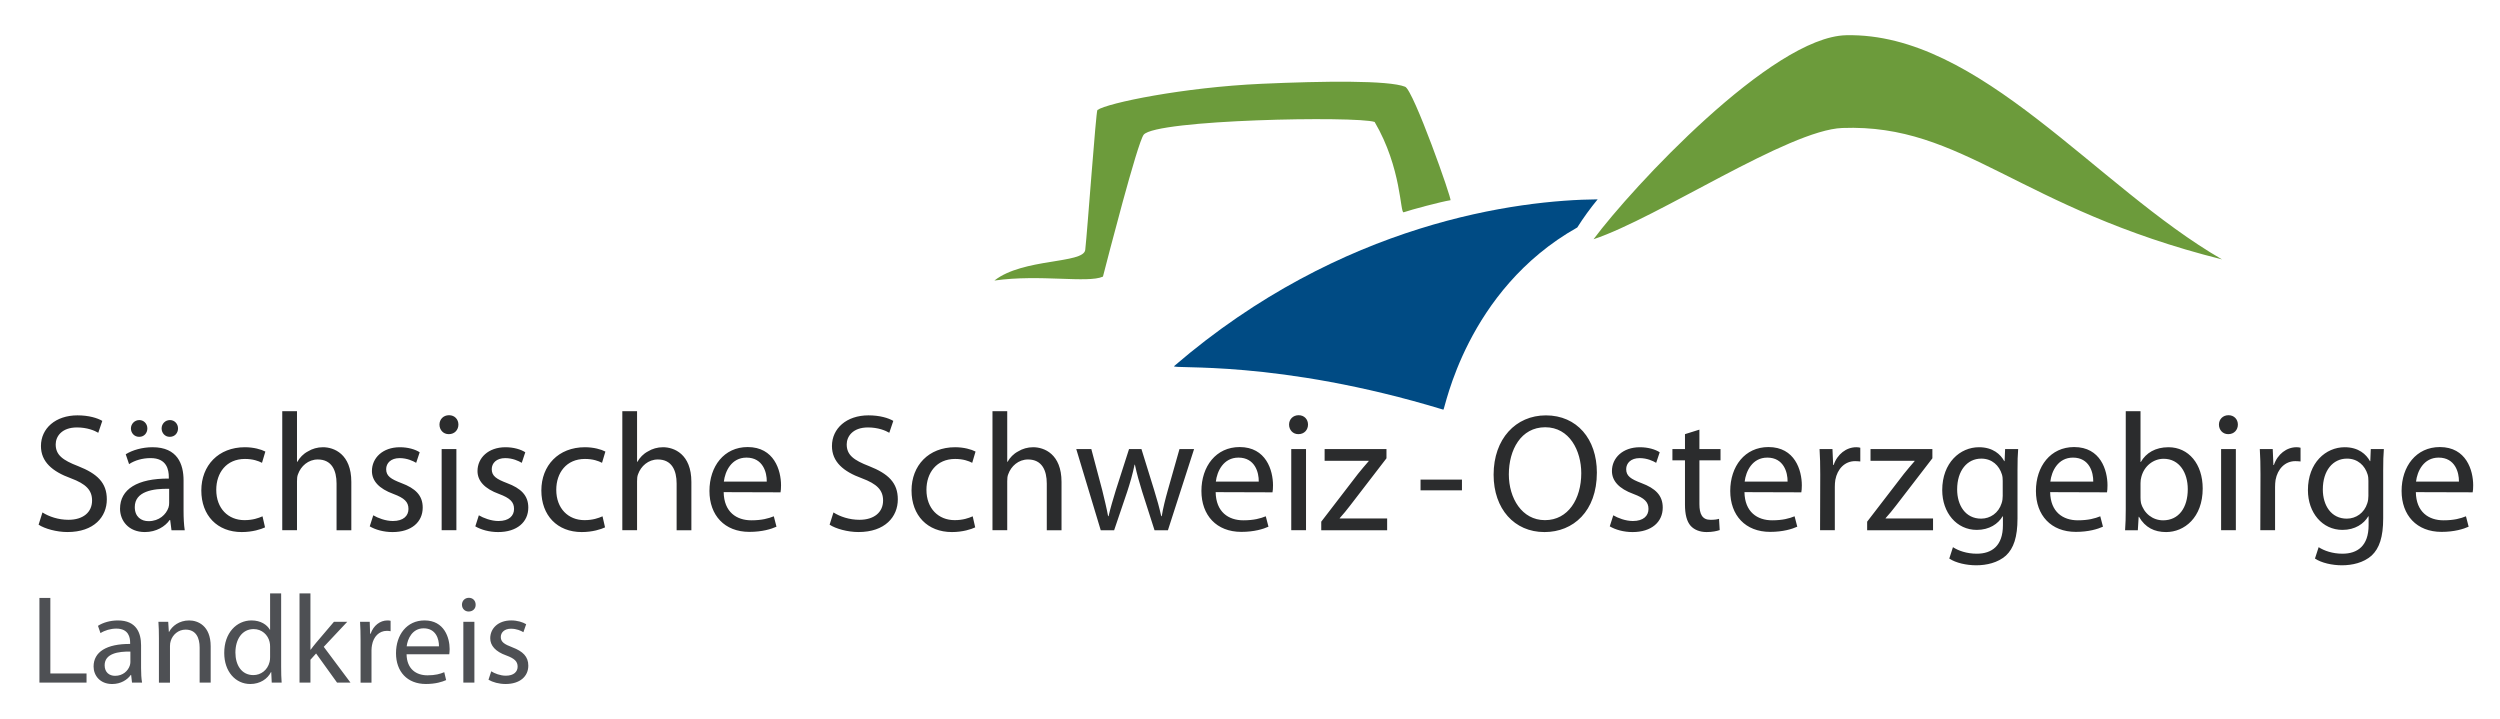 <?xml version="1.0" encoding="utf-8"?>
<!-- Generator: Adobe Illustrator 16.0.0, SVG Export Plug-In . SVG Version: 6.00 Build 0)  -->
<!DOCTYPE svg PUBLIC "-//W3C//DTD SVG 1.1//EN" "http://www.w3.org/Graphics/SVG/1.1/DTD/svg11.dtd">
<svg version="1.1" id="Ebene_1" xmlns="http://www.w3.org/2000/svg" xmlns:xlink="http://www.w3.org/1999/xlink" x="0px" y="0px"
	 width="205.372px" height="59.081px" viewBox="-1.046 -2.62 205.372 59.081" enable-background="new -1.046 -2.62 205.372 59.081"
	 xml:space="preserve">
<title>Wappen_Freital</title>
<desc>Created with Sketch.</desc>
<g>
	<path fill="#20201E" d="M144.552,16.094"/>
	<g>
		<path fill="#2B2C2D" d="M182.627,34.27h-1.212v6.668h1.212V34.27z M106.242,34.27h-1.213v6.668h1.213V34.27z M36.446,34.27h-1.211
			v6.668h1.211V34.27z M3.529,33.885c0-0.635,0.481-1.391,1.749-1.391c0.84,0,1.459,0.262,1.749,0.439l0.331-0.977
			c-0.4-0.234-1.102-0.455-2.038-0.455c-1.805,0-3.002,1.074-3.002,2.52c0,1.297,0.937,2.094,2.451,2.646
			c1.253,0.467,1.749,0.977,1.749,1.832c0,0.949-0.716,1.582-1.941,1.582c-0.827,0-1.598-0.26-2.135-0.605l-0.317,1.006
			c0.496,0.33,1.474,0.605,2.369,0.605c2.189,0,3.236-1.254,3.236-2.686c0-1.363-0.785-2.107-2.354-2.727
			C4.093,35.18,3.529,34.752,3.529,33.885 M11.059,32.576c0-0.385-0.289-0.688-0.661-0.688c-0.386,0-0.689,0.316-0.689,0.688
			s0.275,0.689,0.675,0.689h0.014C10.798,33.266,11.059,32.947,11.059,32.576 M13.579,32.576c0-0.385-0.29-0.688-0.661-0.688
			c-0.399,0-0.688,0.316-0.688,0.688s0.275,0.689,0.661,0.689h0.014C13.318,33.266,13.579,32.947,13.579,32.576 M12.85,38.691
			c0,0.125-0.014,0.262-0.055,0.385c-0.193,0.566-0.758,1.117-1.639,1.117c-0.606,0-1.13-0.359-1.13-1.158
			c0-1.295,1.501-1.527,2.824-1.5V38.691z M13.042,40.938h1.088c-0.069-0.455-0.097-1.02-0.097-1.598v-2.494
			c0-1.336-0.496-2.727-2.548-2.727c-0.84,0-1.652,0.234-2.203,0.578l0.275,0.812c0.468-0.316,1.116-0.496,1.75-0.496
			c1.363-0.014,1.514,0.992,1.514,1.543v0.139c-2.575-0.016-4.007,0.867-4.007,2.479c0,0.965,0.689,1.914,2.039,1.914
			c0.95,0,1.68-0.469,2.038-0.99h0.042L13.042,40.938z M20.477,35.4l0.276-0.924c-0.332-0.178-0.964-0.357-1.681-0.357
			c-2.175,0-3.58,1.5-3.58,3.553s1.309,3.416,3.319,3.416c0.895,0,1.598-0.234,1.915-0.385l-0.207-0.908
			c-0.345,0.15-0.799,0.314-1.487,0.314c-1.322,0-2.313-0.949-2.313-2.492c0-1.391,0.826-2.535,2.354-2.535
			C19.733,35.082,20.187,35.248,20.477,35.4 M26.603,40.938h1.212v-3.967c0-2.301-1.432-2.852-2.327-2.852
			c-0.455,0-0.881,0.123-1.24,0.344c-0.372,0.193-0.675,0.51-0.868,0.855h-0.028v-4.16h-1.211v9.779h1.211v-4.023
			c0-0.234,0.014-0.412,0.083-0.578c0.234-0.66,0.84-1.211,1.625-1.211c1.143,0,1.542,0.895,1.542,1.982V40.938z M30.677,35.922
			c0-0.494,0.386-0.908,1.102-0.908c0.62,0,1.101,0.234,1.363,0.387l0.289-0.867c-0.358-0.234-0.95-0.414-1.625-0.414
			c-1.418,0-2.299,0.881-2.299,1.955c0,0.799,0.564,1.447,1.777,1.887c0.881,0.33,1.225,0.648,1.225,1.227
			c0,0.564-0.413,0.992-1.281,0.992c-0.606,0-1.239-0.248-1.611-0.469l-0.29,0.908c0.468,0.277,1.143,0.469,1.873,0.469
			c1.556,0,2.479-0.826,2.479-2.012c0-1.004-0.606-1.582-1.749-2.01C31.063,36.734,30.677,36.488,30.677,35.922 M36.612,32.26
			c0-0.428-0.303-0.771-0.771-0.771c-0.469,0-0.785,0.344-0.785,0.771c0,0.426,0.303,0.785,0.757,0.785h0.014
			C36.308,33.045,36.612,32.686,36.612,32.26 M39.35,35.922c0-0.494,0.386-0.908,1.102-0.908c0.62,0,1.103,0.234,1.364,0.387
			l0.289-0.867c-0.358-0.234-0.951-0.414-1.625-0.414c-1.418,0-2.3,0.881-2.3,1.955c0,0.799,0.564,1.447,1.776,1.887
			c0.882,0.33,1.226,0.648,1.226,1.227c0,0.564-0.413,0.992-1.28,0.992c-0.606,0-1.24-0.248-1.612-0.469L38,40.619
			c0.469,0.277,1.144,0.469,1.874,0.469c1.556,0,2.479-0.826,2.479-2.012c0-1.004-0.606-1.582-1.749-2.01
			C39.736,36.734,39.35,36.488,39.35,35.922 M48.41,35.4l0.276-0.924c-0.331-0.178-0.964-0.357-1.681-0.357
			c-2.176,0-3.58,1.5-3.58,3.553s1.309,3.416,3.318,3.416c0.896,0,1.598-0.234,1.914-0.385l-0.207-0.908
			c-0.344,0.15-0.798,0.314-1.486,0.314c-1.322,0-2.314-0.949-2.314-2.492c0-1.391,0.826-2.535,2.355-2.535
			C47.667,35.082,48.121,35.248,48.41,35.4 M54.537,40.938h1.213v-3.967c0-2.301-1.434-2.852-2.328-2.852
			c-0.455,0-0.882,0.123-1.24,0.344c-0.371,0.193-0.674,0.51-0.867,0.855h-0.027v-4.16h-1.211v9.779h1.211v-4.023
			c0-0.234,0.014-0.412,0.082-0.578c0.234-0.66,0.84-1.211,1.625-1.211c1.144,0,1.543,0.895,1.543,1.982V40.938z M61.943,36.943
			h-3.525c0.097-0.842,0.62-1.971,1.859-1.971C61.627,34.973,61.957,36.186,61.943,36.943 M63.073,37.824
			c0.027-0.139,0.042-0.33,0.042-0.578c0-1.227-0.565-3.141-2.742-3.141c-1.941,0-3.139,1.584-3.139,3.607
			c0,1.998,1.239,3.361,3.277,3.361c1.061,0,1.804-0.234,2.23-0.426l-0.22-0.854c-0.44,0.178-0.978,0.33-1.845,0.33
			c-1.213,0-2.246-0.676-2.273-2.314L63.073,37.824z M68.51,33.885c0-0.635,0.482-1.391,1.748-1.391c0.84,0,1.459,0.262,1.75,0.439
			l0.33-0.977c-0.399-0.234-1.102-0.455-2.038-0.455c-1.804,0-3.002,1.074-3.002,2.52c0,1.297,0.937,2.094,2.45,2.646
			c1.254,0.467,1.75,0.977,1.75,1.832c0,0.949-0.717,1.582-1.941,1.582c-0.826,0-1.598-0.26-2.135-0.605l-0.317,1.006
			c0.496,0.33,1.474,0.605,2.368,0.605c2.189,0,3.236-1.254,3.236-2.686c0-1.363-0.785-2.107-2.354-2.727
			C69.074,35.18,68.51,34.752,68.51,33.885 M78.82,35.4l0.274-0.924c-0.329-0.178-0.962-0.357-1.679-0.357
			c-2.176,0-3.58,1.5-3.58,3.553s1.309,3.416,3.318,3.416c0.895,0,1.598-0.234,1.913-0.385l-0.206-0.908
			c-0.344,0.15-0.799,0.314-1.486,0.314c-1.322,0-2.314-0.949-2.314-2.492c0-1.391,0.826-2.535,2.355-2.535
			C78.076,35.082,78.531,35.248,78.82,35.4 M84.945,40.938h1.212v-3.967c0-2.301-1.432-2.852-2.327-2.852
			c-0.454,0-0.881,0.123-1.238,0.344c-0.372,0.193-0.676,0.51-0.868,0.855h-0.027v-4.16h-1.212v9.779h1.212v-4.023
			c0-0.234,0.014-0.412,0.083-0.578c0.234-0.66,0.84-1.211,1.625-1.211c1.143,0,1.541,0.895,1.541,1.982V40.938z M94.898,40.938
			l2.148-6.668h-1.199l-0.949,3.348c-0.221,0.785-0.398,1.488-0.508,2.162h-0.043c-0.15-0.674-0.344-1.391-0.592-2.176l-1.033-3.334
			h-1.019l-1.088,3.389c-0.22,0.73-0.44,1.447-0.593,2.121h-0.04c-0.124-0.688-0.304-1.391-0.481-2.135l-0.896-3.375h-1.238
			l2.011,6.668h1.101l1.074-3.168c0.234-0.717,0.441-1.42,0.605-2.219h0.027c0.166,0.785,0.358,1.447,0.593,2.205l1.019,3.182
			H94.898z M102.359,36.943h-3.525c0.097-0.842,0.619-1.971,1.859-1.971C102.043,34.973,102.373,36.186,102.359,36.943
			 M103.488,37.824c0.028-0.139,0.042-0.33,0.042-0.578c0-1.227-0.565-3.141-2.741-3.141c-1.941,0-3.14,1.584-3.14,3.607
			c0,1.998,1.239,3.361,3.276,3.361c1.062,0,1.806-0.234,2.232-0.426l-0.221-0.854c-0.44,0.178-0.978,0.33-1.845,0.33
			c-1.212,0-2.245-0.676-2.272-2.314L103.488,37.824z M106.406,32.26c0-0.428-0.303-0.771-0.771-0.771
			c-0.469,0-0.786,0.344-0.786,0.771c0,0.426,0.303,0.785,0.758,0.785h0.014C106.103,33.045,106.406,32.686,106.406,32.26
			 M107.493,40.938h5.413v-0.965h-3.897v-0.027c0.302-0.33,0.578-0.676,0.854-1.033l2.988-3.885V34.27h-5.081v0.965h3.621v0.027
			c-0.316,0.357-0.578,0.676-0.881,1.047l-3.017,3.926V40.938z M115.65,37.658h3.402v-0.881h-3.402V37.658z M128.853,36.254
			c0,2.107-1.074,3.855-2.975,3.855h-0.014c-1.887,0-2.961-1.805-2.961-3.76c0-2.01,0.992-3.871,2.99-3.871
			C127.89,32.479,128.853,34.408,128.853,36.254 M130.135,36.199c0-2.756-1.639-4.697-4.186-4.697c-2.48,0-4.297,1.928-4.297,4.875
			c0,2.811,1.707,4.711,4.172,4.711h0.014C128.193,41.088,130.135,39.381,130.135,36.199 M132.543,35.922
			c0-0.494,0.385-0.908,1.102-0.908c0.619,0,1.102,0.234,1.362,0.387l0.29-0.867c-0.357-0.234-0.95-0.414-1.625-0.414
			c-1.418,0-2.299,0.881-2.299,1.955c0,0.799,0.563,1.447,1.775,1.887c0.881,0.33,1.227,0.648,1.227,1.227
			c0,0.564-0.414,0.992-1.281,0.992c-0.607,0-1.24-0.248-1.611-0.469l-0.289,0.908c0.468,0.277,1.143,0.469,1.873,0.469
			c1.557,0,2.479-0.826,2.479-2.012c0-1.004-0.605-1.582-1.748-2.01C132.927,36.734,132.543,36.488,132.543,35.922 M138.558,35.193
			h1.735V34.27h-1.735v-1.596l-1.185,0.371v1.225h-1.032v0.924h1.032v3.637c0,0.785,0.138,1.377,0.468,1.748
			c0.29,0.318,0.744,0.51,1.309,0.51c0.469,0,0.841-0.082,1.076-0.164L140.17,40c-0.179,0.055-0.371,0.082-0.702,0.082
			c-0.675,0-0.909-0.467-0.909-1.293V35.193z M145.802,36.943h-3.526c0.098-0.842,0.621-1.971,1.86-1.971
			C145.484,34.973,145.814,36.186,145.802,36.943 M146.93,37.824c0.027-0.139,0.042-0.33,0.042-0.578
			c0-1.227-0.565-3.141-2.742-3.141c-1.941,0-3.139,1.584-3.139,3.607c0,1.998,1.238,3.361,3.277,3.361
			c1.061,0,1.805-0.234,2.23-0.426l-0.221-0.854c-0.439,0.178-0.978,0.33-1.845,0.33c-1.211,0-2.245-0.676-2.272-2.314
			L146.93,37.824z M151.349,35.262c0.164,0,0.288,0.014,0.426,0.027V34.16c-0.109-0.027-0.207-0.041-0.33-0.041
			c-0.812,0-1.557,0.564-1.859,1.459h-0.041l-0.056-1.309h-1.061c0.042,0.621,0.056,1.295,0.056,2.08l-0.014,4.588h1.212v-3.555
			c0-0.205,0.013-0.398,0.041-0.578C149.888,35.908,150.495,35.262,151.349,35.262 M152.338,40.938h5.413v-0.965h-3.897v-0.027
			c0.303-0.33,0.578-0.676,0.854-1.033l2.989-3.885V34.27h-5.082v0.965h3.622v0.027c-0.317,0.357-0.578,0.676-0.881,1.047
			l-3.018,3.926V40.938z M163.477,38.086c0,0.219-0.026,0.453-0.097,0.646c-0.248,0.785-0.922,1.254-1.68,1.254
			c-1.295,0-1.969-1.102-1.969-2.396c0-1.557,0.826-2.535,1.982-2.535c0.896,0,1.475,0.58,1.695,1.295
			c0.055,0.166,0.067,0.346,0.067,0.537V38.086z M164.689,36.088c0-0.812,0.014-1.35,0.055-1.818h-1.073l-0.041,0.992h-0.028
			c-0.303-0.551-0.922-1.143-2.079-1.143c-1.542,0-3.017,1.268-3.017,3.525c0,1.859,1.186,3.266,2.838,3.266
			c1.032,0,1.762-0.498,2.121-1.115h0.027v0.729c0,1.695-0.909,2.342-2.148,2.342c-0.826,0-1.516-0.248-1.957-0.537l-0.302,0.936
			c0.536,0.359,1.419,0.553,2.218,0.553c0.84,0,1.775-0.207,2.438-0.799c0.633-0.594,0.949-1.516,0.949-3.059V36.088z
			 M170.912,36.943h-3.525c0.096-0.842,0.619-1.971,1.859-1.971C170.595,34.973,170.926,36.186,170.912,36.943 M172.042,37.824
			c0.026-0.139,0.04-0.33,0.04-0.578c0-1.227-0.563-3.141-2.74-3.141c-1.941,0-3.139,1.584-3.139,3.607
			c0,1.998,1.238,3.361,3.277,3.361c1.061,0,1.803-0.234,2.23-0.426l-0.221-0.854c-0.44,0.178-0.978,0.33-1.845,0.33
			c-1.212,0-2.245-0.676-2.272-2.314L172.042,37.824z M178.677,37.562c0,1.529-0.744,2.562-2.025,2.562
			c-0.867,0-1.583-0.58-1.817-1.42c-0.028-0.137-0.04-0.289-0.04-0.439v-1.199c0-0.193,0.026-0.357,0.068-0.51
			c0.234-0.91,1.004-1.488,1.83-1.488C177.988,35.068,178.677,36.213,178.677,37.562 M179.903,37.508
			c0-2.012-1.157-3.389-2.81-3.389c-1.074,0-1.846,0.467-2.272,1.213h-0.026v-4.174h-1.213v8.057c0,0.592-0.015,1.268-0.055,1.723
			h1.047l0.068-1.104h0.027c0.509,0.883,1.268,1.254,2.23,1.254C178.388,41.088,179.903,39.904,179.903,37.508 M182.793,32.26
			c0-0.428-0.304-0.771-0.771-0.771c-0.469,0-0.785,0.344-0.785,0.771c0,0.426,0.303,0.785,0.758,0.785h0.014
			C182.489,33.045,182.793,32.686,182.793,32.26 M187.514,35.262c0.165,0,0.289,0.014,0.427,0.027V34.16
			c-0.109-0.027-0.207-0.041-0.33-0.041c-0.812,0-1.557,0.564-1.859,1.459h-0.041l-0.055-1.309h-1.062
			c0.042,0.621,0.056,1.295,0.056,2.08l-0.014,4.588h1.212v-3.555c0-0.205,0.014-0.398,0.041-0.578
			C186.054,35.908,186.661,35.262,187.514,35.262 M193.517,38.086c0,0.219-0.027,0.453-0.096,0.646
			c-0.248,0.785-0.923,1.254-1.68,1.254c-1.295,0-1.97-1.102-1.97-2.396c0-1.557,0.826-2.535,1.983-2.535
			c0.895,0,1.474,0.58,1.694,1.295c0.054,0.166,0.067,0.346,0.067,0.537V38.086z M194.729,36.088c0-0.812,0.014-1.35,0.056-1.818
			h-1.074l-0.041,0.992h-0.027c-0.304-0.551-0.923-1.143-2.079-1.143c-1.543,0-3.017,1.268-3.017,3.525
			c0,1.859,1.184,3.266,2.837,3.266c1.032,0,1.762-0.498,2.12-1.115h0.028v0.729c0,1.695-0.909,2.342-2.148,2.342
			c-0.825,0-1.515-0.248-1.956-0.537l-0.303,0.936c0.537,0.359,1.418,0.553,2.218,0.553c0.839,0,1.776-0.207,2.437-0.799
			c0.634-0.594,0.95-1.516,0.95-3.059V36.088z M200.953,36.943h-3.525c0.096-0.842,0.619-1.971,1.859-1.971
			C200.635,34.973,200.966,36.186,200.953,36.943 M202.123,37.246c0-1.227-0.564-3.141-2.74-3.141c-1.941,0-3.141,1.584-3.141,3.607
			c0,1.998,1.24,3.361,3.277,3.361c1.061,0,1.805-0.234,2.231-0.426l-0.22-0.854c-0.441,0.178-0.979,0.33-1.846,0.33
			c-1.212,0-2.244-0.676-2.271-2.314l4.668,0.014C202.109,37.686,202.123,37.494,202.123,37.246"/>
		<path fill="#4E5054" d="M37.925,48.461h-0.908v4.996h0.908V48.461z M2.193,53.457h3.87v-0.754H3.09V46.5H2.193V53.457z
			 M9.665,51.773c0,0.094-0.021,0.197-0.051,0.289c-0.144,0.424-0.558,0.836-1.207,0.836c-0.465,0-0.857-0.277-0.857-0.867
			c0-0.969,1.125-1.145,2.115-1.123V51.773z M9.799,53.457h0.826c-0.062-0.34-0.082-0.764-0.082-1.197v-1.869
			c0-1.002-0.372-2.043-1.9-2.043c-0.629,0-1.227,0.174-1.641,0.443l0.207,0.598c0.351-0.227,0.835-0.371,1.301-0.371
			c1.021,0,1.135,0.742,1.135,1.156v0.104c-1.93-0.01-3.003,0.65-3.003,1.857c0,0.723,0.516,1.436,1.527,1.436
			c0.711,0,1.249-0.35,1.527-0.744h0.031L9.799,53.457z M15.353,53.457h0.908v-2.982c0-1.715-1.073-2.127-1.765-2.127
			c-0.825,0-1.403,0.465-1.651,0.939h-0.021l-0.052-0.826h-0.805c0.031,0.412,0.042,0.836,0.042,1.352v3.645h0.908v-3.004
			c0-0.154,0.021-0.311,0.062-0.424c0.155-0.506,0.619-0.928,1.218-0.928c0.857,0,1.157,0.67,1.157,1.475V53.457z M21.142,51.361
			c0,0.145-0.01,0.268-0.041,0.393c-0.166,0.682-0.723,1.084-1.332,1.084c-0.98,0-1.476-0.838-1.476-1.848
			c0-1.104,0.558-1.932,1.497-1.932c0.681,0,1.176,0.475,1.311,1.055c0.031,0.113,0.041,0.268,0.041,0.381V51.361z M21.277,53.457
			h0.814c-0.031-0.34-0.041-0.848-0.041-1.291v-6.039h-0.908v2.984h-0.021c-0.227-0.404-0.743-0.764-1.507-0.764
			c-1.217,0-2.25,1.021-2.239,2.684c0,1.518,0.929,2.539,2.137,2.539c0.815,0,1.424-0.424,1.703-0.98h0.021L21.277,53.457z
			 M27.747,53.457l-2.197-2.941l1.93-2.055h-1.094l-1.465,1.723c-0.145,0.176-0.32,0.393-0.444,0.568h-0.021v-4.625h-0.897v7.33
			h0.897v-1.879l0.465-0.516l1.723,2.395H27.747z M30.731,49.203c0.124,0,0.217,0.012,0.31,0.033v-0.859
			c-0.083-0.02-0.155-0.029-0.258-0.029c-0.609,0-1.156,0.424-1.383,1.094h-0.042l-0.031-0.98h-0.795
			c0.031,0.465,0.042,0.969,0.042,1.559v3.438h0.898v-2.662c0-0.156,0.021-0.301,0.042-0.424
			C29.636,49.689,30.091,49.203,30.731,49.203 M35.014,50.475h-2.652c0.072-0.631,0.475-1.479,1.393-1.479
			C34.777,48.996,35.025,49.896,35.014,50.475 M35.861,51.125c0.01-0.094,0.031-0.238,0.031-0.424c0-0.92-0.434-2.354-2.064-2.354
			c-1.456,0-2.343,1.186-2.343,2.693s0.919,2.529,2.457,2.529c0.794,0,1.341-0.176,1.661-0.32l-0.154-0.65
			c-0.341,0.145-0.733,0.258-1.383,0.258c-0.909,0-1.693-0.504-1.713-1.732H35.861z M38.028,47.057c0-0.32-0.217-0.568-0.557-0.568
			c-0.331,0-0.568,0.248-0.568,0.568c0,0.311,0.227,0.559,0.547,0.559C37.811,47.615,38.038,47.367,38.028,47.057 M41.95,49.316
			l0.228-0.658c-0.278-0.168-0.723-0.311-1.229-0.311c-1.073,0-1.723,0.66-1.723,1.465c0,0.598,0.423,1.096,1.321,1.414
			c0.67,0.248,0.929,0.486,0.929,0.92c0,0.412-0.31,0.742-0.97,0.742c-0.455,0-0.929-0.186-1.197-0.361l-0.227,0.693
			c0.351,0.205,0.857,0.35,1.404,0.35c1.187,0,1.868-0.631,1.868-1.508c0-0.742-0.445-1.176-1.312-1.506
			c-0.65-0.248-0.949-0.434-0.949-0.846c0-0.373,0.299-0.682,0.836-0.682C41.393,49.029,41.754,49.193,41.95,49.316"/>
		<path fill="#6C9B3B" d="M118.109,13.828c0.146-0.021-3.043-9.051-3.725-9.322c-1.349-0.539-6.678-0.473-11.816-0.242
			c-6.419,0.293-12.631,1.574-13.463,2.152c-0.117,0.084-0.814,9.826-1,11.492c-0.129,1.148-5.108,0.664-7.463,2.518
			c3.75-0.531,7.656,0.24,8.918-0.322c0.364-1.412,2.823-10.973,3.345-11.656c0.993-1.25,17.464-1.551,18.974-1.049
			c2.234,3.809,2.084,7.525,2.385,7.42C114.865,14.609,117.347,13.945,118.109,13.828 M181.494,18.691
			c-10.35-5.967-19.876-18.646-30.874-18.417c-6.103,0.127-17.604,12.519-20.759,16.759c5.285-1.756,16.025-8.975,20.436-9.139
			C160.271,7.527,164.72,14.484,181.494,18.691"/>
		<path fill="#004B84" d="M130.199,13.756c-6.465,0.057-21,1.834-34.789,13.695c-0.344,0.297,8.45-0.58,22.117,3.584
			c0.119,0.037,1.834-9.809,10.999-14.969C129.033,15.26,129.595,14.49,130.199,13.756"/>
	</g>
</g>
</svg>
